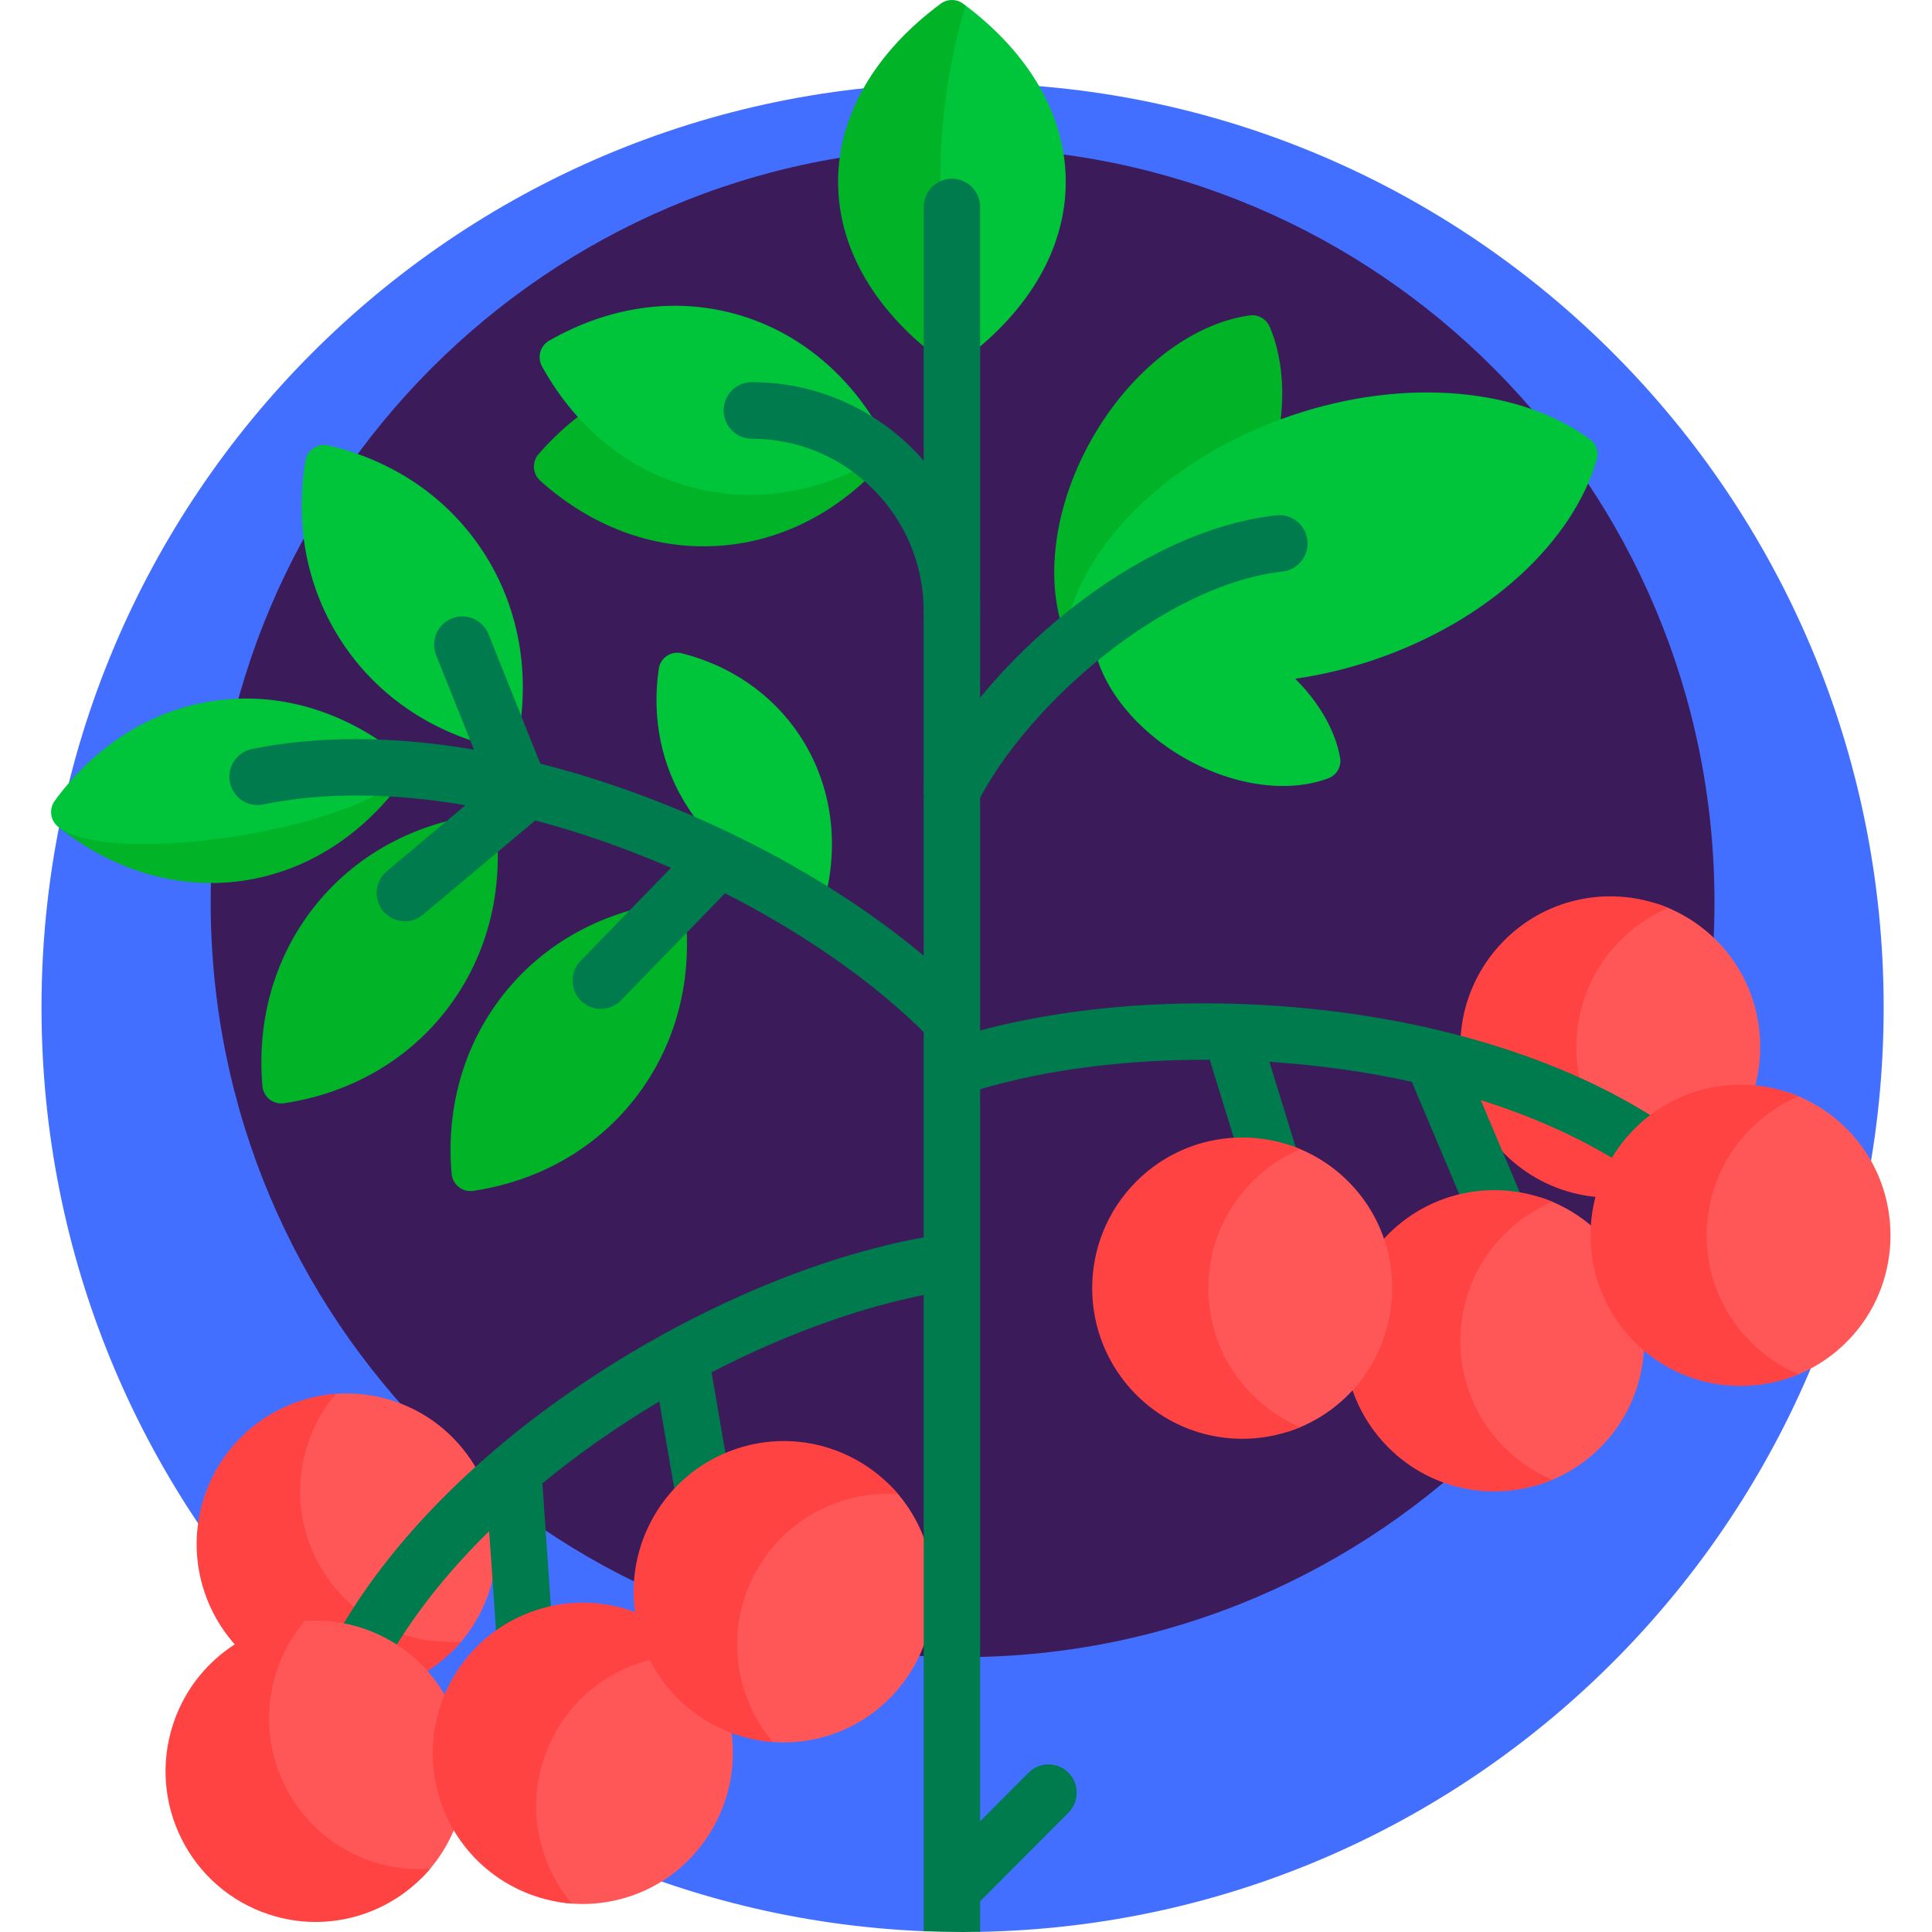 <svg xmlns="http://www.w3.org/2000/svg" xmlns:xlink="http://www.w3.org/1999/xlink" xmlns:svgjs="http://svgjs.com/svgjs" width="512" height="512" x="0" y="0" viewBox="0 0 512 512" style="enable-background:new 0 0 512 512" xml:space="preserve" class=""><g><g><path d="m499.189 266.999c0 133.753-106.784 242.473-239.45 244.958-1.545.029-2.76-2.595-4.311-2.595-2.398 0-4.787-.035-7.168-.104-1.046-.03-2.423 2.571-3.465 2.528-130.033-5.418-233.795-112.94-233.795-244.787 0-135.311 109.285-245.002 244.095-245.002s244.094 109.691 244.094 245.002z" fill="#426FFF" data-original="#00c1fb"></path><path d="m454.356 239.152c0 110.458-89.212 200.001-199.261 200.001s-199.261-89.544-199.261-200.001 89.212-200.001 199.261-200.001 199.261 89.543 199.261 200.001z" fill="#3C1B5B" data-original="#00d1fc" class=""></path><path d="m456.68 303.76c-4.702 5.369-10.465 9.15-16.661 11.345-2.492.882-5.206.882-7.698 0-6.196-2.194-11.959-5.976-16.661-11.344-13.067-14.919-13.065-37.69.004-52.607 4.702-5.366 10.463-9.146 16.657-11.34 2.491-.882 5.206-.882 7.698 0 6.194 2.194 11.956 5.974 16.657 11.34 13.069 14.917 13.07 37.687.004 52.606zm-326.239 115.293c-1.768 6.922-5.198 12.912-9.729 17.685-1.823 1.92-4.243 3.154-6.862 3.501-6.512.862-13.354.112-19.968-2.533-18.385-7.354-28.666-27.652-23.753-46.894 1.768-6.925 5.198-12.916 9.731-17.69 1.823-1.92 4.243-3.154 6.862-3.501 6.514-.862 13.359-.112 19.974 2.536 18.383 7.356 28.661 27.655 23.745 46.896z" fill="#FF5757" data-original="#ff5757" class=""></path><path d="m442.139 314.284c-14.449 6.075-31.745 3.209-43.508-8.597-15.532-15.59-15.533-40.867 0-56.457 11.762-11.806 29.058-14.671 43.507-8.597-4.631 1.947-8.97 4.813-12.74 8.597-15.533 15.59-15.532 40.867 0 56.457 3.771 3.785 8.11 6.65 12.741 8.597zm-360.633 68.562c-6.808 20.962 4.603 43.495 25.487 50.328 5.069 1.659 10.231 2.24 15.238 1.869-10.138 11.987-26.85 17.299-42.666 12.124-20.885-6.834-32.296-29.366-25.487-50.328 5.156-15.874 19.281-26.295 34.904-27.451-3.249 3.842-5.824 8.369-7.476 13.458z" fill="#FF4343" data-original="#ff4343"></path><path d="m143.161 127.392c-2.042-1.837-2.235-4.975-.434-7.051 11.546-13.306 27.072-21.872 44.55-22.956 19.059-1.182 36.906 6.754 50.495 20.602-11.788 15.422-28.526 25.501-47.586 26.683-17.477 1.084-33.935-5.499-47.025-17.278zm193.324-40.798c-.886-2.076-3.041-3.305-5.271-3.005-15.004 2.017-31.339 14.127-41.91 32.807-11.435 20.208-12.835 42.293-4.987 56.228 15.944-.372 34.125-12.89 45.56-33.098 10.571-18.68 12.566-38.965 6.608-52.932zm-84.218-38.814c0-15.343 4.811-45.418 3.599-46.332-.21-.158-.421-.316-.633-.473-1.762-1.305-4.182-1.298-5.944.008-16.91 12.535-27.189 29.072-27.189 47.198 0 19.167 11.493 36.557 30.166 49.316 1.295-.885 2.554-1.791 3.778-2.719 2.145-1.627 2.989-4.453 2.192-7.031-3.866-12.513-5.969-25.962-5.969-39.967z" fill="#00B327" data-original="#00b327"></path><path d="m15.754 219.384c-.106-.083-.244-.575.27-.879 7.478-4.431 79.592-27.741 93.225-15.46-10.633 16.499-26.595 27.914-45.523 30.448-17.271 2.312-34.091-3.162-47.972-14.109zm102.264 48.644c11.827-15.048 15.92-33.957 13.009-52.514-18.658 1.479-36.026 9.877-47.852 24.926-10.735 13.66-15.099 30.501-13.635 47.372.252 2.907 2.879 4.986 5.754 4.556 16.687-2.5 31.989-10.68 42.724-24.34zm50.138 23.225c11.827-15.048 15.92-33.957 13.008-52.514-18.658 1.479-36.026 9.877-47.852 24.926-10.735 13.66-15.099 30.501-13.635 47.372.252 2.907 2.879 4.986 5.754 4.556 16.688-2.5 31.989-10.68 42.725-24.34z" fill="#00B327" data-original="#00b327"></path><path d="m282.434 48.181c0 17.815-9.929 34.095-26.324 46.549-4.456-14.625-6.895-30.481-6.895-47.044 0-16.259 2.35-31.836 6.652-46.237 16.539 12.477 26.567 28.829 26.567 46.732zm-138.798 48.906c-1.328-2.408-.484-5.436 1.896-6.803 15.258-8.766 32.725-11.742 49.589-7.008 18.39 5.163 32.653 18.538 40.961 36.096-16.178 10.684-35.285 14.691-53.675 9.528-16.864-4.734-30.258-16.374-38.771-31.813zm279.537 24.686c-6.324 21.709-28.571 42.775-59.081 53.097-7.005 2.37-14.005 4.024-20.853 5.004 6.477 6.426 10.664 13.857 11.903 20.958.398 2.281-.895 4.567-3.051 5.392-10.287 3.938-24.782 2.302-38.165-5.327-12.958-7.387-21.642-18.552-23.904-29.134-2.748-1.587-5.288-3.369-7.588-5.337 4.958-22.829 27.879-45.501 59.905-56.335 30.51-10.322 60.922-7.072 79.049 6.366 1.639 1.215 2.357 3.353 1.785 5.316z" fill="#00C53B" data-original="#00c53b"></path><path d="m339.868 151.474c-31.209 3.465-67.701 35.178-80.931 61.472-1.314 2.613-3.945 4.121-6.675 4.121-1.133 0-2.283-.26-3.363-.807-3.684-1.867-5.162-6.378-3.301-10.076 15.207-30.225 54.946-65.436 92.628-69.62 4.103-.458 7.794 2.514 8.248 6.63.453 4.117-2.504 7.824-6.606 8.28zm-87.601 18.015c4.127 0 7.472-3.358 7.472-7.5 0-33.481-27.138-60.72-60.494-60.72-4.127 0-7.472 3.358-7.472 7.5s3.345 7.5 7.472 7.5c25.116 0 45.55 20.51 45.55 45.72-.001 4.142 3.344 7.5 7.472 7.5z" fill="#007B4E" data-original="#007b4e"></path><path d="m450.731 314.731c-1.476 1.85-3.647 2.812-5.838 2.812-1.638 0-3.288-.538-4.666-1.646-13.16-10.578-29.687-18.638-47.799-24.346l10.618 25.121c1.612 3.813-.161 8.216-3.96 9.834-.953.406-1.942.598-2.916.598-2.908 0-5.674-1.715-6.882-4.573l-15.126-35.784c-.009-.021-.017-.043-.026-.064-12.317-2.716-25.055-4.464-37.726-5.287l10.124 32.888c1.218 3.958-.99 8.157-4.934 9.38-.735.228-1.478.336-2.208.336-3.191 0-6.146-2.068-7.138-5.288l-11.654-37.867c-23.797-.112-46.616 3.04-65.108 9.145-3.925 1.294-8.144-.847-9.434-4.781-1.289-3.935.844-8.174 4.764-9.468 28.28-9.336 65.257-12.2 101.45-7.859 39.512 4.739 74.066 17.633 97.297 36.306 3.221 2.59 3.741 7.31 1.162 10.543z" fill="#007B4E" data-original="#007b4e"></path><path d="m425.937 381.625c-4.702 5.369-10.465 9.15-16.661 11.345-2.492.882-5.206.882-7.698 0-6.196-2.194-11.959-5.976-16.661-11.344-13.067-14.919-13.065-37.69.004-52.607 4.702-5.366 10.463-9.146 16.657-11.34 2.491-.882 5.206-.882 7.698 0 6.194 2.194 11.956 5.974 16.657 11.34 13.068 14.917 13.07 37.687.004 52.606z" fill="#FF5757" data-original="#ff5757" class=""></path><path d="m411.396 392.15c-14.449 6.075-31.745 3.209-43.508-8.597-15.532-15.59-15.533-40.867 0-56.457 11.762-11.806 29.058-14.671 43.507-8.597-4.631 1.947-8.97 4.813-12.74 8.597-15.533 15.59-15.532 40.867 0 56.457 3.77 3.784 8.109 6.649 12.741 8.597z" fill="#FF4343" data-original="#ff4343"></path><path d="m491.201 353.676c-4.702 5.369-10.465 9.15-16.661 11.345-2.492.882-5.206.882-7.698 0-6.196-2.194-11.959-5.976-16.661-11.344-13.067-14.919-13.065-37.69.004-52.607 4.702-5.366 10.463-9.146 16.657-11.34 2.491-.882 5.206-.882 7.698 0 6.194 2.194 11.956 5.974 16.657 11.34 13.069 14.917 13.071 37.687.004 52.606zm-132.061 13.998c-4.702 5.369-10.465 9.15-16.661 11.345-2.492.882-5.206.882-7.698 0-6.196-2.194-11.959-5.976-16.661-11.344-13.067-14.919-13.065-37.69.004-52.607 4.702-5.366 10.463-9.146 16.657-11.34 2.491-.882 5.206-.882 7.698 0 6.194 2.194 11.956 5.974 16.657 11.34 13.069 14.917 13.07 37.686.004 52.606z" fill="#FF5757" data-original="#ff5757" class=""></path><path d="m344.599 378.198c-14.449 6.075-31.745 3.209-43.508-8.597-15.532-15.59-15.533-40.867 0-56.457 11.762-11.806 29.058-14.671 43.507-8.597-4.631 1.947-8.97 4.813-12.74 8.597-15.533 15.59-15.532 40.867 0 56.457 3.771 3.784 8.11 6.65 12.741 8.597z" fill="#FF4343" data-original="#ff4343"></path><path d="m251.005 342.086c-19.322 2.981-41.189 10.6-62.436 21.597l6.97 40.615c.701 4.082-2.029 7.961-6.096 8.664-.429.074-.856.11-1.277.11-3.57 0-6.728-2.577-7.356-6.228l-6.086-35.46c-10.83 6.458-21.305 13.755-30.979 21.713.002.023.004.045.005.068l2.671 38.779c.284 4.132-2.823 7.714-6.939 8-.175.012-.35.018-.523.018-3.892 0-7.175-3.027-7.447-6.983l-1.875-27.223c-13.568 13.326-24.663 28.027-31.619 43.442-1.25 2.769-3.968 4.408-6.812 4.408-1.03 0-2.078-.215-3.078-.67-3.759-1.709-5.426-6.153-3.723-9.926 12.28-27.212 37.262-54.421 70.345-76.617 30.305-20.331 64.561-34.595 93.984-39.134 4.088-.629 7.894 2.179 8.521 6.273.627 4.095-2.172 7.924-6.25 8.554z" fill="#007B4E" data-original="#007b4e"></path><path d="m122.202 479.251c-1.768 6.922-5.198 12.912-9.729 17.685-1.823 1.92-4.243 3.154-6.862 3.501-6.512.862-13.354.112-19.968-2.533-18.385-7.354-28.666-27.652-23.753-46.894 1.768-6.925 5.198-12.916 9.731-17.69 1.823-1.92 4.243-3.154 6.862-3.501 6.514-.862 13.359-.112 19.974 2.536 18.383 7.356 28.66 27.654 23.745 46.896z" fill="#FF5757" data-original="#ff5757" class=""></path><path d="m73.266 443.043c-6.808 20.962 4.603 43.495 25.487 50.328 5.069 1.659 10.231 2.24 15.238 1.869-10.138 11.987-26.85 17.299-42.666 12.124-20.885-6.834-32.296-29.366-25.487-50.328 5.156-15.874 19.281-26.295 34.904-27.451-3.249 3.842-5.823 8.37-7.476 13.458z" fill="#FF4343" data-original="#ff4343"></path><path d="m169.254 501.698c-6.615 2.648-13.46 3.398-19.974 2.536-2.619-.347-5.04-1.581-6.862-3.501-4.533-4.774-7.963-10.766-9.731-17.69-4.913-19.243 5.368-39.54 23.753-46.894 6.614-2.646 13.456-3.395 19.968-2.533 2.619.347 5.039 1.581 6.862 3.501 4.532 4.773 7.961 10.763 9.729 17.685 4.916 19.24-5.362 39.539-23.745 46.896z" fill="#FF5757" data-original="#ff5757" class=""></path><path d="m151.54 504.467c-15.623-1.156-29.748-11.577-34.904-27.451-6.808-20.962 4.603-43.495 25.487-50.328 15.815-5.175 32.527.137 42.666 12.124-5.008-.371-10.169.21-15.238 1.869-20.885 6.834-32.296 29.366-25.487 50.328 1.652 5.088 4.227 9.615 7.476 13.458z" fill="#FF4343" data-original="#ff4343"></path><path d="m222.502 458.881c-6.615 2.648-13.46 3.398-19.974 2.536-2.619-.347-5.04-1.581-6.862-3.501-4.533-4.774-7.963-10.766-9.731-17.69-4.913-19.243 5.368-39.54 23.753-46.894 6.614-2.646 13.456-3.395 19.968-2.533 2.619.347 5.039 1.581 6.862 3.501 4.532 4.773 7.961 10.763 9.729 17.685 4.915 19.241-5.362 39.539-23.745 46.896z" fill="#FF5757" data-original="#ff5757" class=""></path><path d="m204.788 461.65c-15.623-1.156-29.748-11.577-34.904-27.451-6.808-20.962 4.603-43.495 25.487-50.328 15.815-5.175 32.527.137 42.666 12.124-5.008-.371-10.169.21-15.238 1.869-20.885 6.834-32.296 29.366-25.487 50.328 1.652 5.088 4.226 9.616 7.476 13.458z" fill="#FF4343" data-original="#ff4343"></path><path d="m476.66 364.2c-14.449 6.075-31.745 3.209-43.508-8.597-15.532-15.59-15.533-40.867 0-56.457 11.762-11.806 29.058-14.671 43.507-8.597-4.631 1.947-8.97 4.813-12.74 8.597-15.533 15.59-15.532 40.867 0 56.457 3.771 3.785 8.11 6.65 12.741 8.597z" fill="#FF4343" data-original="#ff4343"></path><path d="m174.585 177.211c.425-2.886 3.273-4.795 6.092-4.083 12.598 3.181 23.759 10.516 31.183 21.676 8.412 12.645 10.468 27.856 7.006 42.348-14.663-2.345-27.873-10.08-36.285-22.725-7.424-11.159-9.897-24.317-7.996-37.216zm-65.336 25.834c-14.569-13.125-32.954-19.942-51.882-17.408-17.403 2.33-32.299 12.168-42.85 26.562-1.603 2.187-1.197 5.245.921 6.934 13.941 11.115 83.179.411 93.811-16.088zm-18.454-32.608c10.604 15.94 27.256 25.69 45.739 28.645 4.364-18.268 1.773-37.442-8.831-53.382-9.626-14.469-24.235-23.838-40.673-27.654-2.832-.657-5.614 1.207-6.095 4.085-2.788 16.702.235 33.837 9.86 48.306z" fill="#00C53B" data-original="#00c53b"></path><g fill="#007B4E"><path d="m256.502 274.723c-1.456 1.445-3.355 2.167-5.253 2.167-1.926 0-3.852-.743-5.313-2.227-13.687-13.895-32.565-27.141-53.797-37.93l-27.573 28.37c-1.463 1.507-3.405 2.263-5.349 2.263-1.881 0-3.763-.709-5.217-2.131-2.954-2.892-3.012-7.641-.13-10.606l23.947-24.64c-11.652-5.065-23.782-9.339-35.978-12.556-.018.015-.035.03-.052.045l-29.715 24.928c-1.398 1.173-3.098 1.746-4.788 1.746-2.138 0-4.26-.916-5.738-2.69-2.646-3.178-2.225-7.908.942-10.565l20.86-17.5c-18.713-3.207-37.084-3.595-53.602-.202-4.046.829-7.992-1.786-8.819-5.844-.828-4.058 1.78-8.021 5.822-8.852 17.43-3.581 37.524-3.472 58.841.156l-10.01-25.005c-1.539-3.844.318-8.211 4.148-9.755 3.823-1.543 8.18.318 9.719 4.163l13.741 34.326c8.78 2.218 17.695 4.995 26.65 8.321 34.186 12.696 65.796 32.165 86.725 53.413 2.902 2.944 2.875 7.693-.061 10.605z" fill="#007B4E" data-original="#007b4e"></path><path d="m283.151 480.387-23.412 23.497v8.073c-1.545.029-3.093.043-4.644.043-3.451 0-6.885-.072-10.3-.214v-456.928c0-4.142 3.345-7.5 7.472-7.5s7.472 3.358 7.472 7.5v427.813l12.845-12.892c2.918-2.929 7.649-2.928 10.567 0 2.918 2.93 2.918 7.679 0 10.608z" fill="#007B4E" data-original="#007b4e"></path></g></g></g></svg>